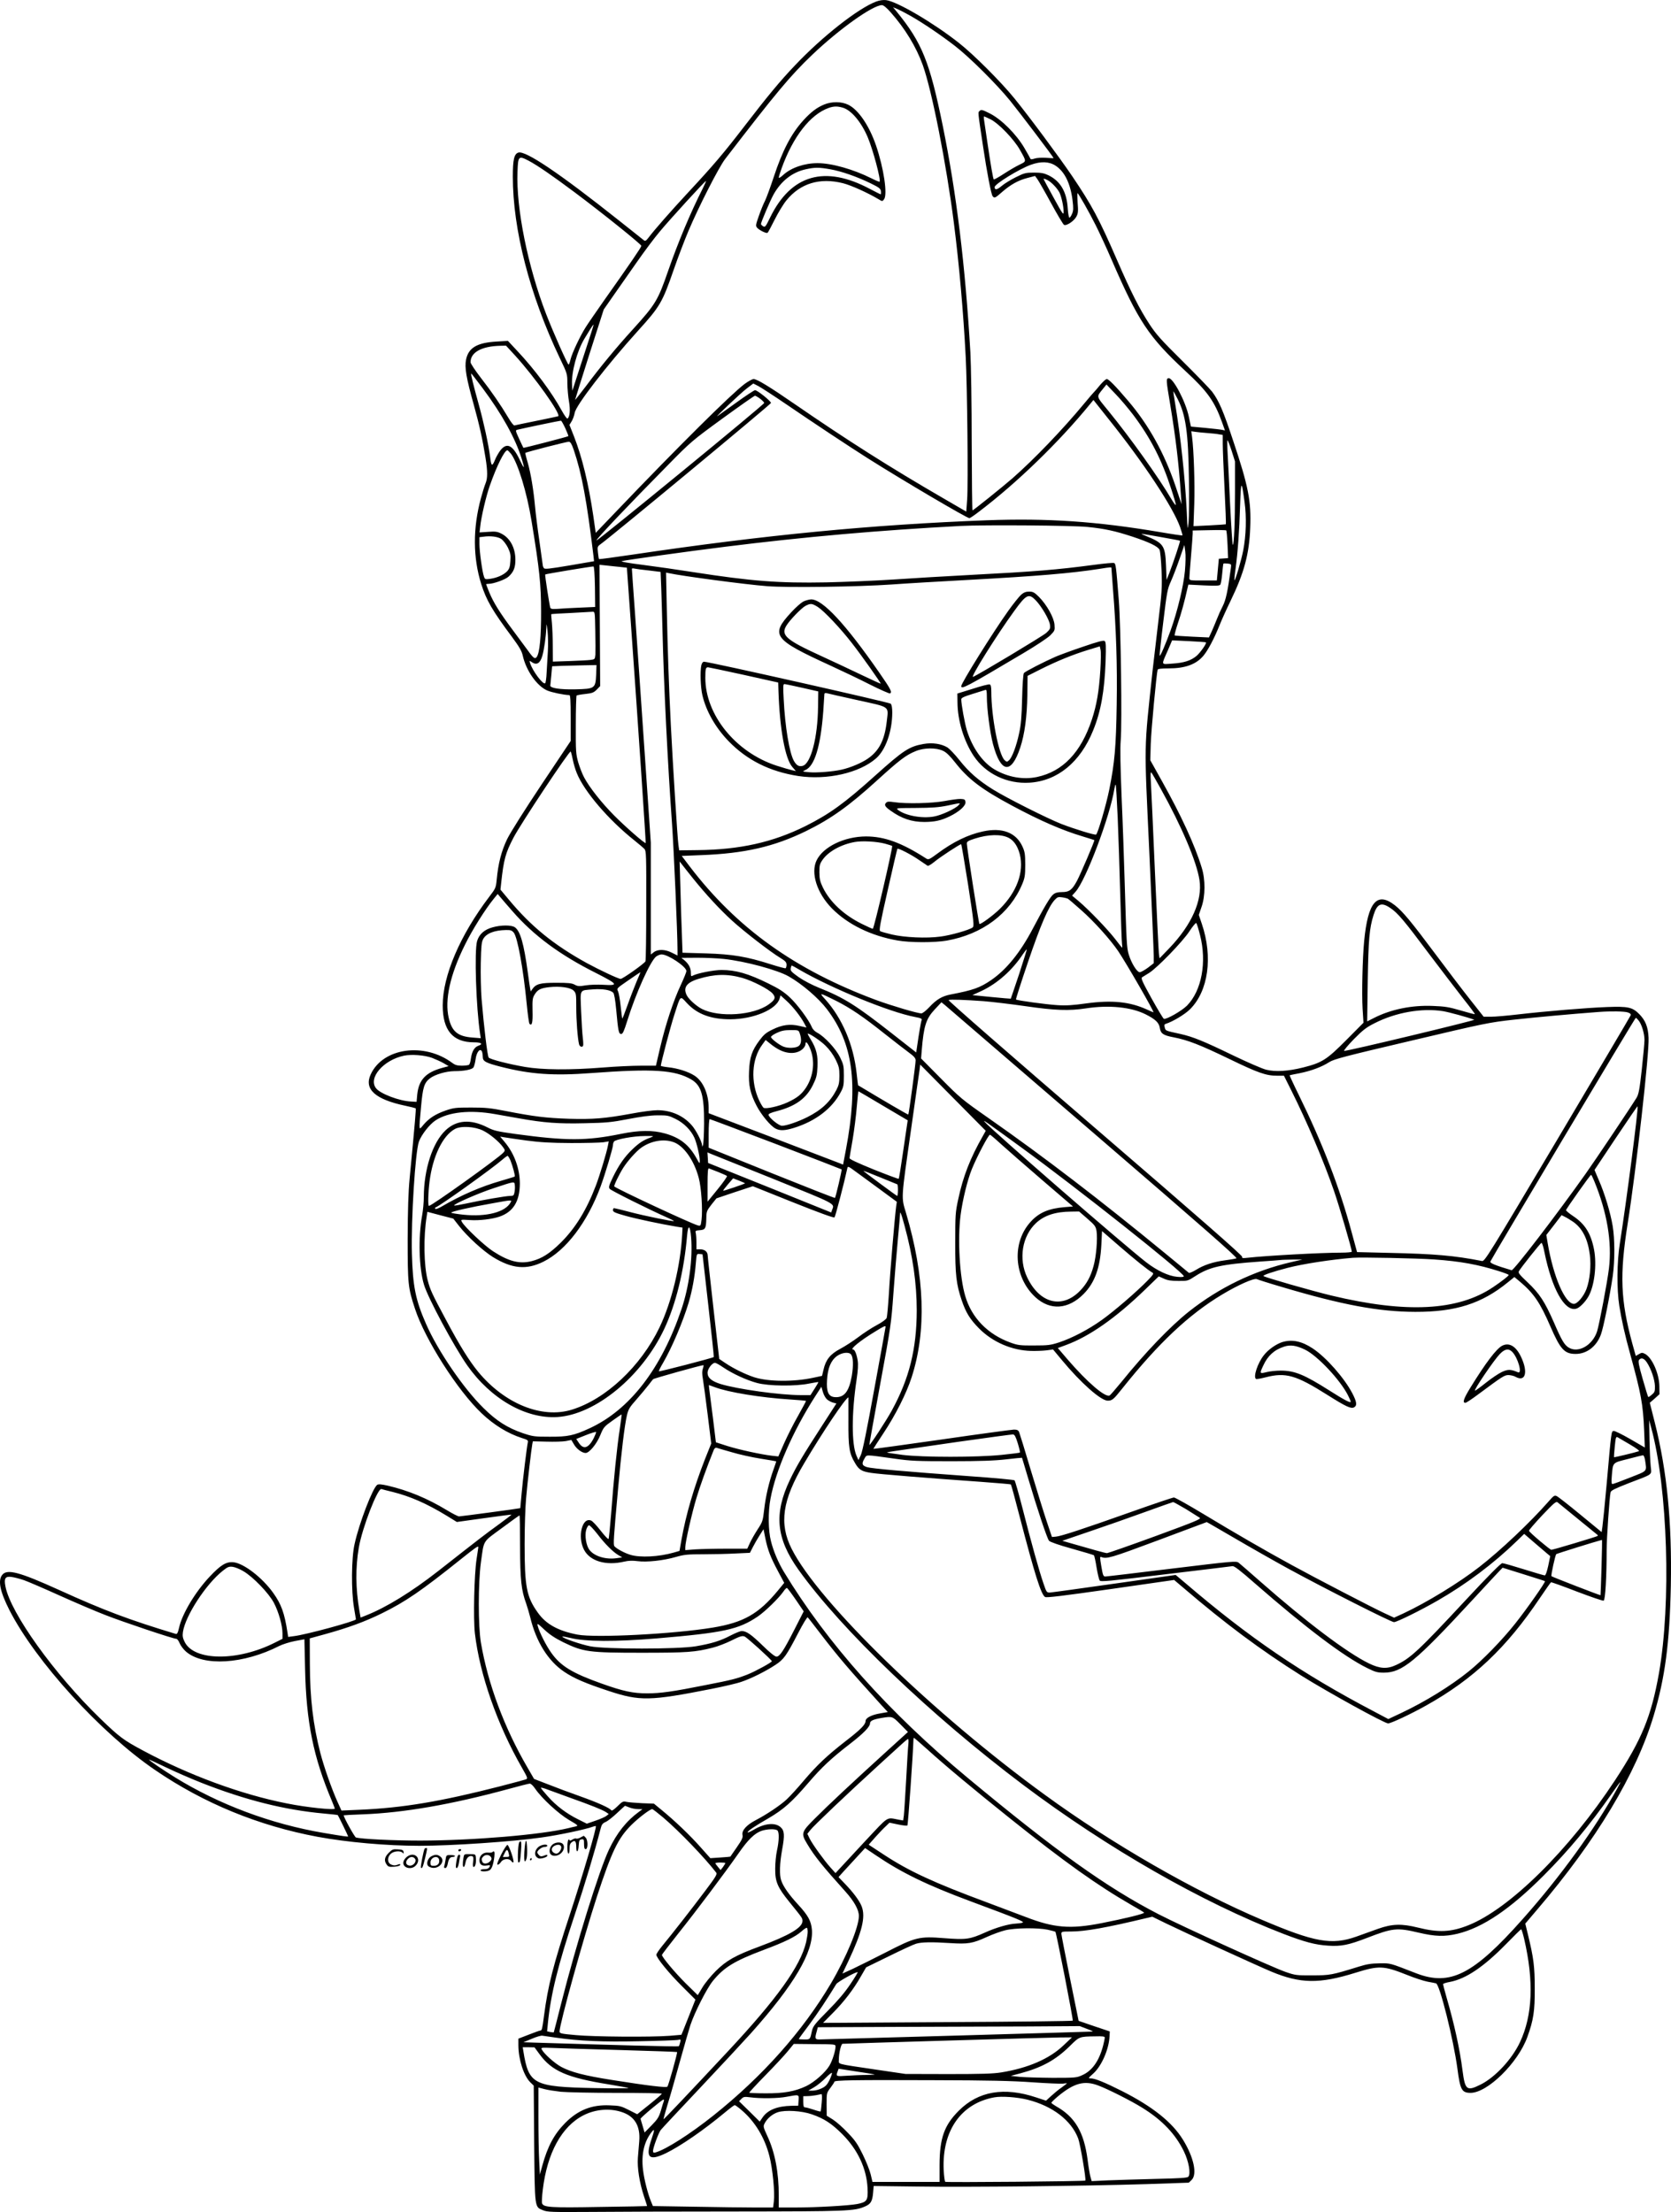 <?xml version="1.0" encoding="UTF-8"?>
<svg xmlns="http://www.w3.org/2000/svg" version="1.0" viewBox="0 0 1501.711 1987.678" preserveAspectRatio="xMidYMid meet">
  <g transform="translate(-3.131,1997.61) scale(0.1,-0.1)" fill="#000000" stroke="none">
    <path d="M7905 19962 c-161 -61 -481 -311 -729 -573 -131 -137 -247 -277 -453 -545 -190 -247 -280 -353 -508 -598 -152 -164 -302 -334 -356 -406 -21 -27 -29 -32 -40 -24 -8 6 -106 85 -219 174 -541 430 -846 635 -910 615 -38 -12 -50 -62 -50 -215 0 -477 152 -1065 421 -1629 69 -143 69 -145 69 -230 1 -47 7 -121 15 -164 13 -76 7 -138 -14 -152 -5 -3 -28 29 -51 71 -90 164 -242 369 -401 538 l-83 89 -101 -6 c-175 -10 -253 -55 -275 -161 -15 -71 2 -168 69 -407 50 -180 79 -309 106 -479 19 -120 19 -181 0 -227 -8 -19 -27 -79 -41 -131 -74 -271 -73 -535 2 -774 47 -147 100 -239 277 -476 65 -88 87 -126 96 -166 30 -136 128 -275 221 -315 40 -17 150 -40 198 -41 9 0 12 -48 12 -206 l0 -206 -260 -389 c-154 -231 -281 -432 -311 -493 -52 -109 -80 -216 -94 -366 -7 -71 -10 -78 -66 -151 -263 -346 -419 -710 -419 -978 0 -224 91 -331 281 -331 66 0 85 -15 39 -31 -36 -13 -58 -51 -67 -116 -3 -27 -11 -51 -17 -55 -6 -4 -35 -8 -64 -8 -41 0 -61 6 -85 24 -252 189 -624 137 -734 -102 -62 -133 40 -225 311 -282 48 -10 90 -21 93 -23 4 -5 -4 -104 -54 -627 -12 -125 -17 -280 -18 -545 0 -406 3 -440 66 -630 91 -277 383 -735 600 -940 111 -105 236 -181 361 -221 49 -15 57 -20 53 -38 -9 -40 -45 -333 -56 -461 -6 -71 -12 -131 -12 -131 -4 -3 -533 -74 -550 -74 -10 0 -59 25 -110 56 -175 106 -347 177 -530 220 -57 13 -83 15 -95 8 -40 -25 -163 -345 -204 -532 -29 -126 -31 -423 -5 -574 9 -54 17 -100 17 -103 0 -16 -452 -139 -557 -151 l-52 -7 -6 39 c-27 177 -56 255 -128 356 -98 138 -266 267 -358 276 -65 6 -114 -24 -213 -129 -130 -138 -249 -336 -276 -462 -10 -44 -17 -56 -29 -53 -417 126 -640 209 -1051 396 -358 162 -465 190 -509 134 -40 -51 -19 -150 65 -316 237 -463 823 -1106 1309 -1437 439 -300 930 -501 1460 -600 264 -49 621 -81 915 -81 290 0 838 37 1100 75 153 21 396 73 457 96 14 5 27 8 29 6 10 -9 -119 -446 -231 -787 -153 -465 -199 -645 -235 -920 -15 -116 -19 -130 -32 -130 -7 0 -54 -17 -105 -37 l-93 -36 0 -61 c1 -127 48 -272 107 -331 l31 -30 4 -520 c6 -588 3 -569 80 -600 39 -16 79 -17 403 -15 198 2 794 4 1325 4 1013 1 1070 3 1167 46 50 22 64 45 71 123 l5 60 401 -5 c463 -7 1498 5 2051 22 l380 13 25 24 c53 51 20 205 -78 363 -98 158 -273 297 -547 436 -157 79 -243 114 -281 114 -25 0 -23 3 23 44 75 68 141 219 146 337 l2 41 -140 47 -140 48 -77 379 c-42 208 -77 389 -78 402 0 21 3 22 88 22 125 0 316 34 678 121 l51 12 129 -63 c162 -79 818 -379 942 -431 260 -108 430 -111 754 -10 212 66 253 65 464 -19 66 -27 149 -54 185 -61 35 -6 69 -13 76 -15 33 -8 157 -505 192 -766 25 -191 39 -217 117 -218 152 -1 428 269 512 503 55 152 67 231 66 437 0 194 -10 273 -60 478 l-25 103 108 127 c530 620 889 1218 1046 1742 102 339 143 650 154 1165 11 571 -34 1032 -144 1468 l-45 178 44 38 43 39 -1 73 c-2 112 -65 255 -128 289 -25 13 -31 13 -56 -2 l-28 -16 -31 111 c-106 390 -115 617 -42 1077 77 486 195 1532 188 1670 -4 98 -28 157 -84 214 -62 62 -99 70 -291 63 -184 -7 -544 -37 -805 -67 -93 -11 -199 -20 -235 -20 l-67 0 -124 157 c-68 86 -208 270 -311 408 -212 284 -290 379 -361 435 -162 128 -244 33 -278 -320 -15 -158 -22 -469 -14 -610 l8 -124 -155 -156 c-176 -177 -217 -203 -387 -246 -135 -34 -250 -41 -333 -20 -36 9 -171 68 -300 130 -260 126 -358 166 -470 191 -137 30 -133 28 -141 58 -6 22 -4 29 9 33 64 20 173 86 218 131 165 164 207 470 106 768 l-27 80 24 70 c35 98 36 248 2 355 -63 206 -185 469 -356 775 l-106 190 4 145 c4 128 52 634 62 668 3 8 32 12 97 12 149 0 247 35 313 112 41 48 99 157 146 275 17 43 62 143 101 223 120 248 166 417 175 651 10 242 -16 376 -153 784 -90 272 -128 359 -189 441 -21 27 -140 150 -265 274 -195 193 -238 241 -299 334 -91 140 -164 284 -291 576 -163 374 -225 490 -404 755 -116 171 -383 531 -518 697 -120 148 -366 394 -497 497 -226 179 -557 374 -656 386 -26 3 -58 -1 -90 -13z m132 -98 c129 -146 228 -309 287 -472 83 -232 213 -893 280 -1422 47 -368 85 -798 106 -1200 14 -266 23 -1150 13 -1283 l-8 -108 -205 119 c-480 278 -869 525 -1335 846 -229 158 -341 226 -371 226 -12 0 -48 -20 -81 -44 -124 -94 -587 -553 -1158 -1150 l-180 -188 -22 154 c-43 291 -100 525 -173 712 l-41 104 20 33 c11 18 23 52 27 75 10 67 287 426 570 739 197 217 218 254 319 545 37 107 97 265 133 350 92 218 273 573 330 647 463 602 586 749 786 940 241 229 540 442 623 443 14 0 41 -22 80 -66z m178 -31 c114 -65 273 -173 395 -267 133 -102 378 -346 500 -496 82 -101 390 -507 390 -515 0 -1 -31 0 -69 3 -40 2 -83 0 -103 -7 -19 -7 -34 -8 -36 -2 -2 5 -26 49 -55 98 -73 124 -205 256 -309 309 -69 35 -79 37 -92 24 -17 -17 -19 8 30 -320 34 -229 73 -432 86 -447 16 -20 23 -17 84 37 77 67 146 106 229 127 l68 18 20 -27 c11 -15 67 -112 123 -215 56 -103 109 -192 117 -197 21 -13 92 34 113 76 14 26 16 49 10 120 -3 48 -4 88 -1 88 8 0 105 -171 164 -289 32 -64 96 -201 141 -306 242 -558 333 -695 667 -1005 196 -181 259 -270 327 -459 l26 -73 -22 5 c-13 3 -82 11 -154 18 l-130 12 -18 85 c-28 139 -144 358 -184 350 -22 -5 -21 -17 16 -238 48 -289 77 -526 96 -810 l6 -85 -55 165 c-100 295 -241 549 -426 765 -112 132 -174 195 -191 195 -9 0 -35 -24 -59 -52 -23 -29 -48 -57 -54 -63 -6 -5 -47 -53 -90 -105 -192 -232 -449 -500 -645 -672 -90 -78 -351 -288 -359 -288 -3 0 -6 273 -7 608 0 343 -6 696 -12 812 -46 783 -125 1429 -248 2035 -118 577 -186 746 -413 1025 l-34 41 39 -16 c21 -9 75 -37 119 -62z m718 -929 c74 -37 211 -180 264 -274 61 -109 61 -102 -4 -134 -32 -15 -96 -53 -142 -83 -46 -30 -86 -52 -89 -49 -6 7 -26 120 -57 331 -14 94 -27 185 -30 203 -3 17 -3 32 0 32 3 0 29 -12 58 -26z m-4151 -372 c79 -42 213 -134 415 -285 253 -189 598 -467 598 -480 0 -12 -96 -153 -336 -492 -69 -99 -144 -207 -164 -239 -50 -79 -121 -229 -136 -288 -6 -27 -14 -48 -18 -48 -9 0 -137 287 -202 455 -164 426 -270 949 -257 1276 5 144 9 148 100 101z m4736 -45 c81 -53 133 -159 152 -310 9 -71 8 -93 -4 -122 -8 -19 -19 -35 -24 -35 -5 0 -12 37 -15 83 -9 149 -65 245 -173 298 -40 19 -65 24 -130 24 -74 0 -87 -3 -165 -42 -46 -23 -103 -58 -126 -78 -41 -35 -63 -39 -63 -10 0 27 221 163 327 201 89 32 164 29 221 -9z m-70 -131 c34 -18 85 -72 105 -111 18 -38 37 -124 37 -173 0 -33 -9 -20 -90 128 -50 90 -90 166 -90 167 0 6 12 3 38 -11z m-3102 -75 c-110 -217 -221 -482 -311 -741 -91 -263 -112 -298 -315 -522 -148 -162 -295 -340 -423 -512 -54 -71 -97 -126 -97 -122 0 4 58 188 128 409 l129 402 94 135 c52 74 146 208 208 297 62 89 153 211 203 270 88 106 405 453 414 453 2 0 -11 -31 -30 -69z m-1001 -1293 c-13 -40 -57 -174 -97 -298 l-73 -225 -3 58 c-6 109 45 298 110 407 41 69 80 130 83 130 2 0 -7 -33 -20 -72z m-686 -205 c179 -196 415 -528 389 -547 -1 -1 -88 -20 -193 -41 -104 -21 -195 -40 -201 -42 -6 -2 -31 29 -54 69 -68 114 -149 233 -249 361 -50 65 -91 127 -91 138 0 89 99 144 267 148 l52 1 80 -87z m-289 -297 c173 -232 293 -449 349 -630 30 -97 26 -102 -15 -16 -63 135 -115 163 -173 93 -16 -20 -40 -61 -52 -91 -25 -61 -33 -56 -43 28 -14 111 -58 312 -101 467 -49 175 -75 283 -69 283 2 0 49 -60 104 -134z m2725 -141 c252 -172 560 -376 735 -487 318 -201 891 -538 913 -538 6 0 45 26 86 58 342 259 719 625 997 965 l32 39 134 -169 c321 -400 583 -798 645 -974 13 -39 23 -72 21 -74 -2 -2 -93 11 -203 30 -567 96 -1009 126 -1555 106 -1032 -39 -2004 -133 -3173 -307 -170 -25 -310 -44 -312 -42 -3 2 -7 29 -10 59 -6 51 -4 55 22 74 84 58 1533 1259 1533 1270 0 17 -123 115 -143 115 -8 0 -84 -50 -168 -111 -85 -61 -161 -116 -169 -121 -35 -24 210 208 263 248 l58 44 47 -24 c26 -14 137 -86 247 -161z m3122 -99 c156 -208 256 -403 342 -670 23 -70 41 -132 39 -137 -2 -5 -18 17 -37 48 -117 199 -369 552 -568 796 -115 141 -110 122 -48 201 l30 37 81 -85 c45 -46 117 -132 161 -190z m398 144 c73 -145 95 -299 101 -715 3 -170 1 -346 -3 -390 -9 -80 -9 -79 -16 85 -15 310 -56 690 -106 987 -10 57 -16 103 -15 103 2 0 20 -32 39 -70z m-3752 3 c20 -16 36 -32 36 -38 0 -15 -1504 -1246 -1507 -1235 -4 11 275 305 643 678 205 209 217 219 490 418 154 112 285 204 291 204 6 0 27 -12 47 -27z m-1751 -266 c17 -37 29 -69 27 -70 -7 -6 -401 -108 -404 -105 -1 2 -19 38 -38 80 -35 77 -35 78 -14 83 61 15 383 82 390 81 4 -1 22 -32 39 -69z m5768 -42 c41 -3 90 -8 108 -12 l32 -5 0 -80 c0 -45 7 -224 16 -400 9 -176 14 -321 12 -323 -1 -1 -68 -6 -147 -10 l-144 -7 7 198 c6 182 -4 485 -20 606 l-7 49 34 -5 c19 -3 68 -8 109 -11z m220 -160 l30 -95 0 -269 c0 -278 -8 -481 -20 -481 -3 0 -14 165 -24 368 -9 202 -20 413 -23 470 -3 56 -3 102 0 102 3 0 20 -43 37 -95z m-5913 10 c73 -214 118 -458 178 -956 l5 -46 -221 -38 c-184 -31 -223 -35 -230 -24 -5 8 -9 17 -9 20 0 4 -14 100 -30 215 -17 115 -35 258 -40 317 -14 152 -38 297 -66 396 -14 46 -23 85 -22 87 8 8 376 102 392 101 14 -2 25 -20 43 -72z m-563 -37 c62 -84 142 -343 185 -608 70 -425 85 -568 85 -805 1 -233 -13 -376 -39 -412 -16 -22 -30 -12 -82 61 -21 28 -81 110 -134 181 -117 157 -173 247 -211 339 -15 38 -28 70 -28 72 0 2 11 4 24 4 43 0 151 39 178 65 46 42 62 83 61 155 -1 104 -48 192 -126 231 -35 18 -53 21 -119 16 l-77 -5 6 51 c8 85 53 275 85 366 63 180 133 321 159 321 4 0 19 -15 33 -32z m6592 -433 c19 -137 14 -299 -12 -435 -16 -84 -72 -275 -79 -268 -2 2 2 48 10 103 20 147 34 333 41 570 8 228 13 232 40 30z m-1411 -224 c157 -16 247 -36 403 -87 151 -50 228 -87 244 -118 6 -12 14 -95 18 -186 6 -153 4 -189 -32 -485 -21 -176 -42 -360 -48 -410 -79 -738 -77 -621 -30 -1633 22 -480 40 -901 40 -937 l0 -64 -53 -41 c-30 -22 -63 -40 -73 -40 -25 0 -76 83 -99 160 -18 61 -20 105 -36 640 -6 206 -18 556 -28 777 -11 273 -14 435 -8 505 13 155 1 1029 -17 1258 -24 307 -27 331 -43 337 -8 3 -87 -4 -176 -16 -339 -45 -537 -61 -1112 -91 -214 -11 -525 -30 -690 -41 -165 -11 -437 -22 -605 -26 -432 -8 -670 10 -1205 93 -126 20 -327 49 -445 64 -130 16 -205 30 -190 34 47 11 574 85 936 130 705 88 1373 147 2109 186 214 11 1002 5 1140 -9z m1258 -158 l5 -122 -41 -3 -42 -3 -9 -97 -9 -98 -123 0 c-122 0 -124 0 -124 23 0 12 7 101 15 197 8 96 15 187 15 202 l0 27 148 3 c81 2 150 1 153 -2 4 -3 9 -60 12 -127z m-599 67 c93 -16 170 -31 172 -33 4 -4 -61 -200 -97 -292 l-24 -60 -5 130 c-7 180 -22 201 -185 267 -22 9 -38 16 -35 17 3 1 81 -12 174 -29z m-5926 -18 c17 -13 43 -47 58 -77 22 -47 26 -65 22 -120 -3 -51 -9 -70 -28 -91 -31 -33 -90 -60 -153 -69 -44 -6 -48 -5 -56 19 -15 38 -41 226 -41 294 l0 61 33 4 c67 10 133 1 165 -21z m6142 -287 c-13 -137 -67 -362 -128 -532 -45 -124 -93 -236 -99 -229 -2 2 12 137 32 299 33 275 38 301 69 369 18 40 53 130 77 200 l44 127 8 -57 c5 -34 3 -106 -3 -177z m413 26 c-29 -213 -45 -286 -73 -341 -17 -33 -40 -84 -51 -113 -11 -28 -32 -78 -46 -110 l-27 -59 -150 7 c-83 4 -154 9 -158 11 -3 2 9 50 28 107 30 87 61 199 88 321 l7 29 138 -7 c107 -5 140 -4 149 6 5 7 13 51 17 98 4 47 9 88 11 91 1 3 18 3 38 1 33 -4 34 -5 29 -41z m-5493 11 l65 -7 38 -530 c65 -911 134 -1940 131 -1944 -7 -8 -183 146 -284 248 -113 114 -221 251 -269 341 -17 31 -40 92 -53 135 -21 75 -23 97 -22 338 0 141 4 260 7 263 3 3 38 10 78 14 62 7 76 12 103 39 l31 32 -3 545 -3 545 58 -6 c32 -4 87 -9 123 -13z m-222 -179 l2 -181 -137 -6 c-76 -3 -166 -8 -200 -11 -52 -3 -63 -1 -67 13 -9 34 -49 292 -45 296 6 5 423 74 434 72 6 -2 11 -73 13 -183z m4642 164 c0 -7 7 -93 14 -192 28 -346 39 -674 33 -1029 -6 -382 -18 -522 -67 -766 -28 -139 -103 -394 -118 -403 -11 -7 -192 49 -312 95 -127 50 -491 233 -615 310 -130 81 -215 155 -300 262 -41 52 -90 103 -108 115 -56 34 -136 46 -216 32 -130 -23 -181 -57 -433 -283 -279 -251 -411 -346 -628 -455 -294 -146 -589 -212 -970 -216 l-165 -2 -7 50 c-8 52 -50 722 -68 1075 -18 359 -29 685 -36 1033 l-7 338 24 -5 c111 -25 687 -102 883 -117 190 -15 819 -6 1121 15 121 9 429 27 685 41 624 34 930 60 1180 99 114 18 110 18 110 3z m-4158 -17 l106 -13 6 -151 c3 -83 8 -252 11 -376 12 -500 47 -1198 86 -1740 16 -232 49 -975 49 -1133 l0 -47 -50 25 c-62 32 -127 33 -164 4 l-26 -20 0 503 0 503 -55 805 c-30 443 -69 995 -85 1227 -17 231 -30 424 -30 428 0 4 10 5 23 2 12 -3 70 -11 129 -17z m-481 -541 c2 -95 2 -191 1 -215 -4 -42 -5 -43 -45 -48 -23 -3 -108 -7 -189 -10 l-148 -5 -1 137 c0 75 -4 171 -8 212 -4 41 -7 76 -6 77 1 2 80 7 176 11 96 5 184 10 195 11 22 1 22 -2 25 -170z m-426 -184 c-3 -55 -8 -140 -11 -190 -2 -49 -8 -93 -13 -98 -18 -18 -114 110 -136 181 -7 23 -7 24 19 6 42 -27 72 -7 91 58 17 59 33 176 36 253 1 44 3 40 11 -30 5 -44 6 -125 3 -180z m5914 79 c9 -8 -52 -95 -86 -123 -51 -42 -112 -61 -217 -68 -104 -7 -100 -19 -39 120 l38 89 150 -7 c83 -4 152 -9 154 -11z m-5480 -289 c-6 -125 -11 -129 -187 -133 -138 -3 -230 11 -225 35 1 6 5 47 9 92 l7 80 91 4 c50 1 140 4 200 5 l108 2 -3 -85z m3118 -686 c30 -14 62 -46 107 -103 119 -152 239 -243 516 -391 254 -136 448 -220 632 -275 56 -17 103 -32 104 -33 5 -5 -122 -302 -156 -366 -44 -82 -69 -101 -135 -101 -38 0 -60 -6 -78 -21 -26 -19 -84 -118 -181 -302 -115 -220 -241 -375 -379 -469 -100 -68 -159 -89 -362 -128 -78 -15 -128 -45 -192 -114 -29 -31 -61 -56 -71 -56 -36 0 -268 69 -407 120 -729 271 -1252 646 -1675 1200 l-72 95 173 7 c393 15 655 75 946 217 222 109 386 226 638 456 200 182 258 226 344 261 76 32 186 33 248 3z m-3328 -79 c7 -36 23 -90 36 -121 66 -164 284 -419 518 -605 40 -32 80 -66 90 -77 16 -18 17 -56 16 -506 0 -267 -3 -494 -7 -503 -8 -19 -204 -158 -223 -158 -20 0 -190 80 -304 142 -299 165 -500 329 -700 569 l-76 91 6 57 c23 214 39 272 111 410 63 122 504 786 514 774 3 -4 12 -37 19 -73z m5283 -260 c190 -342 323 -655 349 -822 28 -181 -69 -401 -271 -612 l-88 -91 -6 45 c-3 25 -19 360 -36 745 -16 385 -33 743 -36 795 -4 62 -3 92 4 85 5 -5 43 -71 84 -145z m-386 -262 c7 -161 17 -475 23 -698 6 -223 13 -420 16 -437 2 -18 3 -33 1 -33 -2 0 -31 36 -65 81 -69 88 -231 257 -325 337 l-60 50 32 36 c94 107 310 680 348 924 4 23 9 40 12 37 3 -3 11 -137 18 -297z m-3816 -546 c118 -146 238 -276 352 -380 109 -99 343 -280 433 -334 44 -27 54 -38 55 -60 0 -15 -4 -29 -8 -32 -5 -3 -64 13 -133 35 -216 69 -345 91 -584 98 l-210 6 -6 175 c-4 96 -10 281 -13 410 l-7 235 22 -28 c11 -15 56 -71 99 -125z m-1624 -293 c191 -219 424 -392 751 -556 199 -101 208 -115 65 -106 -48 3 -118 1 -156 -5 -59 -10 -73 -9 -100 6 -25 14 -58 17 -166 17 -144 0 -181 -10 -214 -56 l-15 -22 -5 24 c-3 13 -12 78 -21 144 -36 264 -68 375 -117 409 -30 21 -125 21 -201 -1 -73 -20 -120 -62 -138 -123 -26 -87 -9 -601 27 -834 l6 -39 -76 6 c-130 10 -184 54 -212 176 -38 160 12 389 145 656 66 135 184 322 259 414 l36 44 24 -29 c13 -16 62 -72 108 -125z m4991 112 c7 -3 61 -50 121 -103 116 -102 261 -264 332 -368 70 -103 328 -550 317 -550 -3 0 -29 11 -59 25 -153 70 -314 86 -543 55 -121 -17 -184 -21 -260 -16 -100 6 -365 42 -373 51 -3 2 46 154 108 337 113 333 184 498 241 559 23 24 31 27 65 22 22 -3 44 -9 51 -12z m2896 -82 c69 -45 126 -113 351 -414 112 -148 251 -330 309 -404 59 -74 105 -136 103 -138 -2 -2 -59 13 -127 33 -105 31 -144 37 -251 41 -188 8 -376 -30 -529 -108 l-61 -31 5 364 c6 370 15 474 52 591 32 102 69 119 148 66z m-1707 -245 c62 -244 15 -499 -117 -634 -48 -48 -185 -126 -208 -119 -6 2 -56 85 -111 184 -85 154 -97 181 -84 190 9 6 37 23 63 39 75 48 301 281 361 373 30 46 58 79 62 75 5 -5 20 -53 34 -108z m-6167 21 c34 -45 85 -323 116 -641 9 -93 20 -173 25 -178 22 -22 30 10 27 117 -2 101 0 116 20 148 27 43 53 56 132 65 94 10 189 -3 217 -31 23 -23 24 -31 24 -152 0 -117 12 -274 25 -330 6 -24 31 -31 37 -12 2 6 1 37 -3 68 -4 31 -11 137 -15 237 -8 209 -19 189 108 200 86 6 155 -5 180 -30 9 -8 19 -66 27 -152 18 -198 23 -219 45 -219 14 0 25 24 55 120 76 245 206 534 259 576 14 10 35 19 49 19 58 0 223 -110 223 -150 0 -9 -23 -66 -51 -126 -65 -138 -136 -352 -185 -561 l-38 -163 -136 0 c-74 0 -225 -7 -335 -16 -299 -24 -550 -22 -706 5 -149 26 -309 67 -326 84 -11 12 -43 277 -64 529 -6 76 -9 220 -7 320 3 150 7 189 21 215 27 51 99 80 204 82 44 1 54 -3 72 -24z m4541 -372 c-40 -120 -74 -219 -75 -221 -1 -1 -79 6 -173 15 l-172 17 83 38 c142 67 276 186 371 330 17 25 33 45 35 43 1 -2 -30 -102 -69 -222z m-2652 136 c189 -20 482 -99 582 -157 120 -68 267 -195 342 -293 235 -308 284 -666 172 -1261 l-26 -137 -32 13 c-17 7 -289 111 -603 231 l-573 218 0 51 c-1 125 -51 238 -128 287 -58 37 -152 66 -237 75 -36 4 -65 10 -65 13 1 26 87 353 121 457 59 183 50 175 114 106 92 -99 215 -145 390 -145 209 1 417 89 443 188 l8 27 57 -52 c57 -52 129 -145 160 -206 l16 -31 -62 14 c-85 20 -156 11 -243 -32 -58 -28 -78 -45 -117 -97 -68 -91 -89 -152 -94 -278 -6 -126 10 -199 68 -311 43 -82 125 -181 170 -204 39 -21 85 -19 165 6 194 60 344 174 422 323 24 45 27 62 27 146 0 88 -3 101 -34 165 -37 76 -139 186 -203 220 -22 11 -43 32 -50 50 -27 65 -131 206 -199 269 -55 51 -99 79 -193 125 -181 89 -292 121 -421 121 -68 0 -216 -29 -256 -50 -17 -10 -19 -7 -19 27 0 41 -20 79 -60 112 l-25 20 143 1 c78 0 186 -5 240 -11z m680 -98 c288 -167 808 -380 1035 -423 54 -10 66 -16 61 -28 -6 -14 -24 -119 -41 -238 l-8 -53 -222 174 c-316 248 -427 318 -651 407 -60 24 -137 64 -182 95 -67 48 -77 58 -72 80 2 14 6 25 9 25 2 0 35 -17 71 -39z m-1465 -103 c-19 -46 -56 -140 -81 -211 -25 -70 -47 -126 -48 -124 -2 2 -9 53 -15 113 -6 60 -17 120 -24 134 -13 24 -10 26 93 97 58 40 107 73 108 73 2 0 -13 -37 -33 -82z m949 31 c92 -26 240 -102 273 -141 30 -36 23 -55 -35 -97 -137 -99 -445 -120 -601 -41 -50 26 -116 85 -135 121 -36 70 -4 116 104 149 145 44 257 47 394 9z m845 -207 c128 -65 241 -141 433 -294 86 -68 183 -143 217 -168 49 -36 62 -51 63 -72 0 -32 -60 -481 -66 -487 -3 -3 -240 136 -451 263 -1 1 -7 48 -13 105 -28 260 -130 498 -284 669 -56 61 -52 60 101 -16z m1323 -2 c74 -6 244 -26 376 -45 268 -39 393 -43 544 -20 208 32 407 12 538 -54 87 -44 118 -74 126 -119 8 -54 30 -69 125 -87 128 -25 236 -67 501 -195 258 -125 329 -150 429 -150 l61 0 65 -130 c144 -288 294 -641 385 -906 46 -132 160 -523 160 -545 0 -5 -44 -9 -97 -9 -177 0 -672 -27 -841 -46 -43 -5 -51 -4 -47 8 4 11 -395 360 -1323 1159 -770 663 -1324 1146 -1316 1149 17 7 148 2 314 -10z m988 -1184 c995 -856 1298 -1123 1285 -1127 -10 -4 -57 -12 -104 -18 -105 -14 -190 -42 -260 -86 -30 -18 -58 -30 -64 -26 -5 5 -100 82 -210 173 -588 483 -1086 865 -1591 1218 -239 167 -256 182 -427 355 l-178 180 6 75 c18 217 38 281 117 366 l60 64 32 -26 c17 -15 617 -531 1334 -1148z m3142 1094 c53 -9 219 -54 280 -77 16 -5 -1145 -284 -1169 -280 -7 1 31 47 85 103 83 84 113 108 189 146 190 97 424 138 615 108z m1659 -11 c24 -8 31 -16 26 -28 -3 -9 -300 -510 -658 -1114 -618 -1040 -653 -1097 -677 -1092 -250 49 -425 64 -834 73 l-289 7 -49 180 c-108 401 -259 793 -475 1233 -47 95 -83 174 -82 176 2 1 44 10 93 19 102 21 194 55 263 99 42 27 137 52 738 193 665 157 698 164 925 189 193 21 483 48 760 69 106 8 229 6 259 -4z m100 -75 c27 -35 51 -116 51 -173 0 -25 -11 -144 -24 -264 -20 -181 -28 -223 -47 -255 -46 -76 -365 -552 -457 -682 -259 -366 -648 -873 -666 -868 -148 44 -196 64 -191 78 12 30 1300 2190 1307 2190 4 0 16 -12 27 -26z m-7540 -115 c18 -52 14 -96 -11 -113 -26 -18 -94 -21 -135 -5 -39 15 -112 71 -113 87 0 7 24 24 53 37 40 19 69 25 124 25 71 0 71 0 82 -31z m231 -109 c36 -35 69 -81 91 -125 30 -61 34 -79 34 -145 0 -63 -5 -85 -27 -128 -56 -107 -135 -181 -263 -245 -82 -41 -187 -77 -226 -77 -28 0 -116 71 -121 98 -2 9 22 20 72 33 170 44 267 114 327 236 32 65 37 86 41 164 5 100 -10 162 -59 242 -16 26 -29 50 -29 53 0 15 112 -58 160 -106z m-415 -37 c80 -41 162 -38 212 9 12 12 23 30 23 40 0 33 17 19 40 -34 48 -111 34 -249 -35 -355 -41 -61 -79 -92 -165 -132 -77 -36 -199 -63 -217 -49 -7 6 -24 34 -38 63 -80 169 -69 374 26 503 l31 43 42 -34 c22 -19 59 -43 81 -54z m-2671 -19 c3 -9 6 -29 6 -45 0 -39 24 -53 160 -88 271 -69 473 -83 820 -57 552 41 747 28 894 -58 90 -53 116 -142 115 -396 -1 -91 -5 -176 -9 -190 -7 -21 -8 -22 -9 -5 -2 34 -57 141 -96 183 -76 85 -185 132 -306 132 -37 0 -140 -13 -229 -30 -244 -45 -351 -53 -565 -47 -207 7 -313 20 -565 69 -142 28 -186 32 -315 32 -137 0 -157 -2 -229 -27 -92 -32 -150 -70 -200 -129 -42 -51 -41 -61 -21 160 16 179 28 218 81 259 45 34 143 63 217 64 90 0 159 14 173 33 6 9 15 41 19 71 8 69 43 110 59 69z m-449 -54 c33 -13 80 -34 104 -48 l44 -26 -59 -16 c-147 -41 -209 -107 -223 -239 l-6 -66 -50 3 c-106 5 -276 70 -314 119 -73 92 65 254 251 293 67 14 186 5 253 -20z m4950 -700 c-115 -201 -179 -367 -222 -569 -26 -119 -27 -142 -27 -391 -1 -287 9 -374 58 -518 38 -112 75 -171 156 -253 122 -123 296 -198 468 -202 42 -1 104 1 137 5 l60 8 80 -96 c169 -204 350 -364 411 -364 40 0 52 10 130 108 327 410 600 667 899 846 143 86 288 150 312 138 10 -5 110 -37 223 -70 544 -162 873 -223 1200 -224 363 -1 598 74 833 266 l58 47 49 -41 c125 -105 182 -189 275 -404 89 -205 126 -246 226 -246 100 0 187 66 227 173 23 60 82 355 107 527 19 138 19 333 -1 451 -20 119 -72 292 -124 410 l-39 92 192 288 c106 158 193 286 195 284 10 -9 -100 -856 -159 -1230 -27 -166 -29 -414 -5 -564 19 -121 52 -269 96 -426 100 -364 117 -455 127 -693 l6 -153 -131 76 c-73 42 -140 75 -149 73 -21 -4 -20 7 -62 -468 -17 -190 -35 -367 -39 -393 l-7 -48 -190 156 c-104 86 -200 161 -213 167 -20 10 -27 6 -74 -48 -163 -186 -429 -438 -622 -588 -182 -142 -475 -321 -683 -418 l-83 -38 -82 38 c-109 50 -628 320 -838 435 -237 129 -518 292 -798 461 -133 80 -250 146 -261 146 -10 0 -182 -58 -382 -129 -440 -156 -635 -220 -680 -223 l-34 -3 -47 140 c-26 77 -90 284 -143 460 -52 176 -100 330 -105 343 -8 17 -18 22 -47 22 -21 -1 -314 -40 -650 -89 -337 -48 -613 -86 -613 -84 0 2 41 65 91 141 109 164 207 359 253 502 135 418 118 908 -50 1475 -44 148 -47 109 46 760 38 269 72 509 76 532 l5 43 295 -298 294 -297 -25 -45z m-896 269 l220 -130 -5 -32 c-3 -18 -20 -134 -38 -259 -18 -126 -35 -230 -38 -234 -3 -3 -104 35 -224 83 -150 61 -219 93 -218 103 1 8 13 84 28 167 14 84 31 216 37 293 7 77 13 140 15 140 2 0 102 -59 223 -131z m-3489 -74 c41 -7 138 -25 215 -38 224 -40 355 -50 593 -44 192 4 237 8 387 37 114 22 201 34 265 34 89 1 101 -2 162 -32 74 -36 139 -101 170 -170 21 -48 48 -161 48 -207 0 -28 -2 -27 -28 21 -68 123 -149 187 -284 225 -111 31 -231 30 -398 -4 -309 -63 -490 -63 -944 -1 -166 23 -197 30 -255 60 -150 76 -277 67 -376 -27 -116 -110 -194 -349 -195 -599 0 -47 -7 -121 -15 -165 -36 -199 -29 -475 17 -624 36 -120 269 -554 389 -725 212 -301 527 -481 810 -463 343 22 760 366 960 792 105 224 178 522 205 838 9 103 27 97 36 -14 16 -190 -18 -445 -86 -646 -181 -536 -466 -906 -828 -1072 -139 -64 -194 -76 -358 -75 -137 0 -150 2 -240 32 -139 48 -237 110 -355 227 -179 176 -410 514 -515 755 -95 216 -119 339 -127 630 -8 311 30 915 63 1008 23 62 94 154 150 191 115 75 309 96 534 56z m2525 -269 c322 -123 588 -226 590 -228 4 -4 -53 -249 -60 -256 -2 -3 -259 98 -570 223 l-565 228 0 128 c0 71 4 129 9 129 5 0 273 -101 596 -224z m2204 -30 c498 -362 1461 -1125 1461 -1158 0 -7 -21 -9 -61 -5 -76 7 -179 55 -276 130 -200 155 -1404 1201 -1453 1263 -17 21 -5 13 329 -230z m-4837 151 c60 -29 144 -99 179 -148 21 -29 21 -31 3 -51 -46 -50 -644 -478 -668 -478 -10 0 -7 119 5 215 28 228 118 416 228 476 55 30 177 23 253 -14z m4658 -124 c52 -47 218 -192 369 -322 l275 -236 -75 -6 c-142 -12 -228 -48 -302 -128 -175 -187 -156 -501 39 -681 133 -122 296 -111 434 29 101 103 148 235 159 440 l6 125 160 -139 c145 -125 252 -211 294 -235 13 -7 5 -20 -44 -70 -100 -103 -304 -278 -412 -355 -122 -87 -266 -162 -383 -201 -77 -25 -99 -28 -225 -28 -127 -1 -147 2 -213 26 -204 74 -349 223 -406 418 -51 170 -70 513 -42 727 18 138 62 317 101 413 48 118 150 310 163 310 4 0 50 -39 102 -87z m-3151 62 c-67 -24 -103 -48 -162 -104 -72 -68 -125 -144 -179 -256 -35 -74 -39 -87 -27 -102 12 -15 352 -185 517 -258 34 -15 61 -29 60 -31 -7 -6 -261 46 -391 80 -75 20 -142 36 -147 36 -6 0 -10 -8 -10 -19 0 -15 20 -24 113 -50 100 -28 322 -75 462 -98 l50 -8 -3 -60 c-15 -281 -95 -609 -203 -835 -168 -351 -483 -647 -789 -741 -269 -83 -604 53 -842 341 -80 98 -164 232 -288 465 -128 238 -143 272 -165 356 -35 132 -39 393 -9 576 l6 40 117 -31 116 -30 50 -64 c76 -97 216 -225 307 -282 171 -105 300 -117 453 -41 202 100 394 352 514 676 42 115 111 345 111 373 0 9 4 23 9 30 12 20 176 50 276 50 86 1 88 0 54 -13z m-1119 -27 c131 -17 215 -22 405 -23 132 0 262 3 289 7 l48 8 -7 -37 c-12 -64 -73 -266 -109 -361 -84 -220 -185 -383 -315 -512 -100 -98 -170 -143 -261 -166 -109 -28 -207 -3 -347 88 -75 48 -258 220 -281 265 -11 21 -11 21 71 16 86 -6 200 8 268 31 123 43 181 137 182 296 0 134 -49 270 -136 374 l-41 49 35 -6 c19 -4 108 -16 199 -29z m1322 -14 c93 -31 188 -165 229 -323 23 -85 36 -285 25 -375 -7 -56 -9 -58 -33 -51 -54 13 -729 328 -751 350 -6 6 42 107 82 170 41 63 115 146 160 178 86 61 199 82 288 51z m906 -334 c562 -227 544 -217 522 -274 l-9 -25 -553 223 -553 222 -3 48 -3 47 33 -14 c18 -7 273 -110 566 -227z m-2369 168 c19 -47 44 -138 38 -144 -1 -2 -57 -19 -122 -38 -182 -52 -362 -130 -537 -233 -26 -15 -50 -24 -55 -19 -4 5 -3 11 4 13 41 15 505 347 603 432 19 17 39 30 43 31 4 0 16 -19 26 -42z m3324 -262 l148 -109 -6 -41 c-12 -90 -55 -593 -65 -781 -7 -110 -16 -210 -20 -221 -5 -13 -42 -40 -89 -65 -44 -23 -119 -72 -166 -108 -48 -36 -122 -84 -164 -106 -89 -47 -129 -98 -149 -187 l-13 -55 -79 -17 c-176 -38 -402 -36 -529 4 -80 26 -187 78 -261 128 l-55 37 -52 455 c-28 250 -52 465 -52 477 -1 32 -28 53 -67 53 l-34 0 0 63 c0 34 -3 72 -6 84 -5 20 -2 22 37 25 50 4 56 15 58 113 1 55 5 64 46 117 l45 56 163 55 164 54 362 -145 c243 -97 366 -141 372 -135 8 8 88 315 115 441 4 21 8 20 77 -31 39 -29 139 -102 220 -161z m-1458 159 c39 -16 74 -31 79 -36 5 -4 -33 -58 -83 -119 l-91 -112 0 152 c0 118 3 151 13 147 6 -3 44 -17 82 -32z m1610 -111 c9 -4 8 -104 -1 -104 -5 0 -304 221 -304 225 0 2 66 -23 148 -57 81 -33 152 -62 157 -64z m6264 28 c115 -279 160 -547 132 -782 -15 -126 -87 -504 -107 -568 -40 -123 -167 -197 -253 -146 -40 23 -65 65 -134 225 -83 189 -130 261 -237 362 -75 71 -87 86 -78 101 18 32 192 251 202 254 6 1 18 -36 27 -84 67 -329 181 -534 284 -508 30 7 80 57 110 108 55 95 78 284 52 423 -28 145 -81 231 -190 303 -34 23 -62 46 -62 52 0 10 217 317 225 317 3 1 16 -25 29 -57z m-7632 -19 c-8 -7 -197 -71 -197 -66 0 3 20 30 45 59 l45 52 54 -21 c30 -12 54 -23 53 -24z m-2072 -80 c-5 -29 -10 -33 -38 -33 -37 0 -258 -38 -404 -70 -52 -11 -98 -19 -100 -16 -11 10 221 112 357 156 190 63 184 62 188 26 2 -16 1 -45 -3 -63z m-34 -90 c-47 -89 -217 -133 -425 -112 -56 6 -105 14 -109 18 -9 9 173 50 378 86 165 30 168 30 156 8z m5183 -148 c68 -59 75 -70 82 -112 10 -70 -3 -228 -27 -313 -26 -96 -62 -161 -121 -222 -161 -166 -363 -115 -475 119 -80 166 -46 372 79 489 74 69 174 102 315 103 l72 1 75 -65z m-1644 -61 c75 -275 110 -521 110 -764 -1 -346 -67 -612 -225 -900 -48 -88 -195 -313 -201 -308 -1 2 42 246 97 543 96 520 100 550 119 815 11 151 29 371 40 487 11 117 20 220 20 229 0 34 11 5 40 -102z m6008 34 c84 -58 133 -155 151 -297 13 -98 0 -227 -30 -307 -25 -67 -82 -134 -113 -134 -80 0 -186 247 -236 547 l-12 72 69 89 68 89 30 -15 c17 -8 49 -28 73 -44z m-7771 -752 c29 -253 51 -461 49 -464 -8 -8 -488 -133 -493 -128 -3 2 14 37 38 77 80 138 177 367 229 539 33 113 55 233 65 358 7 82 7 83 34 80 l26 -3 52 -459z m6523 413 c233 -16 398 -46 588 -107 45 -14 82 -29 82 -32 0 -9 -62 -57 -139 -109 -316 -214 -781 -238 -1456 -76 -174 42 -597 163 -609 175 -8 8 91 41 219 74 141 36 388 74 585 90 73 6 572 -4 730 -15z m-1285 -24 c-336 -78 -647 -229 -920 -445 -166 -132 -391 -366 -604 -630 -52 -63 -100 -119 -107 -123 -38 -22 -200 117 -377 322 l-89 104 73 27 c210 77 446 242 709 496 l125 121 45 -20 c34 -16 67 -21 130 -21 85 -1 87 0 153 43 127 82 231 106 582 131 88 6 171 12 185 14 14 2 63 3 110 4 l85 0 -100 -23z m-3645 -581 c0 -3 -45 -254 -101 -557 -67 -370 -107 -567 -122 -597 l-21 -44 -18 41 c-44 102 -44 380 1 680 13 87 16 137 10 175 -9 55 -26 98 -41 98 -34 0 65 81 203 164 72 45 89 52 89 40z m-311 -248 c21 -25 23 -100 7 -195 -25 -141 -69 -196 -154 -189 -56 5 -75 48 -68 155 6 106 35 175 89 214 44 32 106 39 126 15z m7153 -73 c38 -58 70 -152 72 -211 1 -48 -2 -57 -28 -78 -15 -14 -30 -23 -32 -21 -3 2 -25 75 -50 162 -35 122 -42 160 -33 171 20 24 45 16 71 -23z m-8301 -44 c84 -57 210 -115 304 -140 103 -28 346 -31 469 -5 44 8 81 15 82 13 1 -1 -14 -28 -34 -59 l-37 -58 -87 0 c-186 0 -568 53 -722 100 -81 26 -116 56 -116 101 0 35 41 89 67 89 8 0 41 -18 74 -41z m-183 -10 c-8 -23 -8 -49 0 -93 6 -34 25 -178 43 -321 l32 -260 -56 -140 c-99 -253 -171 -497 -212 -728 l-17 -97 -52 -15 c-133 -38 -301 -47 -390 -20 -53 16 -126 56 -143 77 -11 14 -8 66 33 518 29 326 58 565 79 657 13 56 24 74 88 146 39 45 87 102 106 127 19 25 38 49 42 53 5 7 424 124 451 126 4 1 2 -13 -4 -30z m108 -168 c116 -45 416 -94 672 -110 79 -5 145 -11 147 -13 1 -2 -31 -61 -71 -133 -41 -71 -97 -183 -126 -248 l-52 -118 -56 6 c-101 12 -294 54 -400 87 l-105 34 -26 214 c-15 118 -30 234 -33 258 -3 23 -5 42 -3 42 1 0 25 -9 53 -19z m1006 -108 c13 -12 37 -25 54 -30 l32 -8 -129 -200 c-172 -266 -230 -363 -289 -487 -145 -304 -124 -525 77 -807 385 -539 1188 -1308 2020 -1934 759 -570 1605 -1055 2338 -1338 190 -73 287 -99 402 -106 118 -8 184 6 348 69 233 90 270 94 465 48 149 -35 232 -38 350 -10 227 55 472 220 775 524 222 222 415 454 605 726 92 132 103 143 55 55 -195 -356 -509 -791 -851 -1175 -441 -497 -650 -603 -954 -486 -245 95 -229 91 -330 90 -75 -1 -114 -7 -185 -29 -245 -76 -261 -79 -420 -79 -143 -1 -154 1 -241 31 -121 42 -935 412 -1142 519 -467 241 -922 567 -1712 1223 -714 593 -1263 1209 -1654 1853 -49 81 -94 186 -116 275 -25 95 -27 266 -4 384 48 256 201 605 402 919 l55 85 13 -45 c7 -26 24 -56 36 -67z m194 -195 c-1 -238 7 -291 58 -376 36 -63 60 -78 147 -91 66 -11 515 -47 982 -80 148 -11 271 -21 273 -24 3 -2 39 -134 80 -293 133 -510 191 -696 227 -718 13 -8 154 9 589 71 l571 82 85 -72 c375 -321 692 -557 1057 -787 233 -146 748 -430 781 -430 26 0 205 84 344 162 422 236 720 518 1019 963 52 77 97 141 101 143 5 2 110 -36 234 -84 124 -47 231 -84 239 -81 15 5 27 215 27 456 0 105 25 466 35 517 4 17 37 33 167 84 222 85 202 69 194 151 -4 38 -9 146 -11 241 l-3 173 19 -70 c148 -545 180 -1574 69 -2205 -69 -387 -154 -594 -394 -960 -413 -628 -948 -1156 -1319 -1304 -156 -62 -267 -67 -452 -21 -148 37 -233 34 -360 -11 -55 -20 -143 -51 -195 -70 -221 -78 -374 -51 -850 152 -611 260 -1342 680 -1947 1121 -1002 728 -2036 1732 -2277 2211 -115 227 -84 439 112 769 166 281 371 586 398 593 0 0 0 -96 0 -212z m-2055 -74 c-25 -159 -55 -457 -77 -754 -10 -124 -20 -228 -24 -233 -3 -4 -35 29 -69 73 -35 45 -73 86 -86 92 -81 37 -126 -143 -66 -260 53 -104 197 -147 363 -108 40 9 74 10 120 4 80 -11 232 5 345 38 73 21 104 24 246 24 89 0 220 3 290 7 l128 6 26 51 c14 28 42 76 61 106 l35 55 17 -85 c22 -104 45 -165 115 -296 l54 -101 -54 -66 c-176 -214 -311 -290 -588 -336 -352 -58 -1055 -94 -1217 -63 -174 34 -282 94 -355 197 -102 142 -119 233 -119 615 0 151 6 336 13 410 12 143 48 448 56 490 l5 25 123 -3 c67 -2 145 0 173 5 l50 10 23 -39 c23 -41 73 -78 105 -78 33 0 100 81 132 160 29 71 34 77 110 131 43 31 80 56 82 55 1 -2 -7 -61 -17 -132z m-234 -81 c-48 -93 -94 -106 -137 -37 l-20 30 88 35 c48 19 88 31 90 27 2 -3 -8 -28 -21 -55z m3811 -46 c13 -43 22 -81 19 -83 -2 -3 -76 -12 -163 -21 -223 -23 -710 -23 -893 0 -74 10 -136 19 -138 21 -2 2 33 9 79 15 46 7 297 43 558 81 261 37 484 67 495 67 15 -2 24 -19 43 -80z m5502 -11 c57 -33 88 -57 80 -60 -30 -11 -222 -57 -224 -54 -1 2 2 45 7 95 8 82 11 92 26 84 9 -5 59 -34 111 -65z m-8073 -69 c66 -20 183 -46 260 -58 76 -12 139 -23 140 -24 1 0 -9 -32 -23 -70 -41 -112 -72 -246 -85 -362 -12 -103 -14 -111 -58 -178 -25 -39 -57 -94 -70 -123 l-24 -52 -187 0 c-103 0 -228 -3 -278 -6 l-92 -7 0 27 c0 45 59 305 100 441 32 107 93 276 154 428 7 18 16 26 26 24 8 -3 70 -21 137 -40z m1463 -58 c148 -21 202 -23 515 -23 254 0 388 5 490 17 77 9 140 15 141 14 1 -1 24 -81 53 -177 85 -287 173 -550 190 -569 10 -11 90 -39 206 -71 105 -29 193 -56 197 -59 4 -3 15 -52 24 -109 9 -56 22 -109 28 -118 10 -13 81 -6 591 56 319 38 590 71 602 73 16 3 68 -37 207 -159 449 -392 794 -653 1003 -756 74 -37 93 -42 151 -42 164 0 283 98 797 654 114 124 222 239 239 257 l31 32 189 -59 c103 -32 190 -60 192 -62 7 -7 -165 -252 -266 -379 -120 -152 -299 -335 -420 -432 -164 -132 -391 -272 -605 -373 l-117 -55 -136 72 c-645 339 -1114 659 -1687 1149 l-88 74 -549 -78 c-302 -43 -563 -79 -580 -80 -30 -1 -32 1 -60 84 -37 107 -109 364 -188 675 -34 132 -66 244 -71 249 -4 5 -185 22 -401 37 -580 42 -885 69 -926 82 -44 14 -49 31 -22 76 24 38 -6 38 270 0z m6745 -11 c16 -109 27 -95 -135 -159 -80 -32 -150 -58 -157 -58 -9 -1 -11 17 -7 67 11 131 3 122 145 158 68 18 129 33 136 33 6 1 14 -18 18 -41z m-11255 -288 c159 -40 305 -104 481 -211 l96 -59 244 34 c134 19 245 33 247 32 1 -2 -53 -43 -120 -92 -115 -83 -173 -128 -540 -416 -238 -186 -467 -327 -648 -398 l-48 -19 -11 62 c-34 201 -36 385 -5 567 30 176 169 536 203 526 9 -3 54 -15 101 -26z m10655 -245 c94 -76 172 -140 174 -142 2 -2 2 -6 -1 -9 -7 -6 -398 -124 -415 -124 -12 0 -196 155 -201 171 -2 5 52 67 119 139 107 112 125 128 139 116 8 -7 92 -75 185 -151z m-3526 91 c58 -36 114 -71 124 -78 15 -11 -35 -32 -400 -166 -230 -84 -425 -152 -433 -152 -14 0 -144 36 -333 91 l-69 20 249 85 c136 46 358 124 493 173 135 49 249 89 254 90 4 0 56 -28 115 -63z m-5984 -339 c1 -297 11 -390 55 -510 10 -29 26 -83 36 -122 53 -222 162 -395 307 -492 88 -59 191 -103 400 -172 279 -92 370 -90 922 19 111 22 232 50 270 64 87 29 219 95 305 152 76 50 98 81 206 289 42 81 80 143 84 138 5 -4 56 -70 115 -147 161 -210 255 -320 544 -638 l61 -66 -68 -12 c-79 -13 -132 -41 -132 -69 0 -31 -44 -76 -179 -180 -168 -131 -253 -211 -376 -355 -56 -67 -125 -142 -153 -168 -55 -52 -180 -136 -280 -188 -82 -43 -126 -92 -118 -132 5 -24 -4 -43 -51 -111 -31 -45 -57 -83 -58 -84 0 -1 -41 -5 -90 -8 l-90 -6 -90 101 c-93 105 -229 235 -349 333 l-68 56 -107 4 c-58 3 -121 8 -139 12 -31 7 -38 4 -82 -40 -30 -29 -50 -43 -55 -36 -12 20 -117 68 -280 126 -88 31 -217 79 -287 107 l-127 49 -59 102 c-210 360 -356 753 -419 1124 -25 150 -25 533 0 718 29 209 12 180 187 309 85 63 157 115 160 115 3 1 5 -126 5 -282z m6426 75 c140 -82 355 -204 479 -272 315 -172 923 -480 949 -480 25 0 240 106 391 193 258 148 505 334 712 535 l67 65 86 -74 c48 -41 100 -86 117 -100 l31 -26 -18 -87 c-12 -54 -23 -86 -31 -86 -7 0 -92 25 -188 55 -96 30 -183 55 -194 55 -12 0 -126 -114 -324 -327 -426 -458 -502 -529 -630 -588 -81 -38 -145 -34 -244 14 -197 96 -563 372 -980 739 -92 81 -177 155 -190 165 -23 18 -39 16 -602 -52 -318 -39 -587 -71 -598 -71 -17 0 -22 12 -35 90 -14 83 -14 90 0 85 48 -19 85 -8 506 149 242 90 440 164 441 165 1 1 115 -66 255 -147z m-5732 41 c67 -88 140 -162 190 -191 l34 -20 -48 -7 c-99 -15 -204 17 -247 75 -29 39 -43 127 -29 178 7 24 18 42 26 42 8 0 41 -35 74 -77z m9025 -300 c-4 -137 -8 -249 -9 -251 -3 -3 -434 164 -441 171 -6 6 34 189 43 198 6 5 338 109 411 128 2 1 0 -110 -4 -246z m-10094 180 c0 -5 -8 -53 -16 -108 -21 -138 -30 -532 -15 -665 43 -370 202 -824 424 -1210 51 -90 53 -95 34 -103 -11 -4 -115 -32 -231 -62 -539 -138 -874 -194 -1263 -211 l-163 -7 -35 77 c-52 115 -122 314 -155 441 -65 254 -93 488 -94 800 l-1 229 135 37 c210 58 363 114 515 189 208 102 354 202 700 479 144 115 165 130 165 114z m-2112 -215 c88 -51 230 -199 275 -285 43 -82 77 -204 77 -274 l0 -49 -70 -35 c-333 -168 -721 -165 -808 5 -18 36 -22 54 -17 90 21 146 207 432 359 552 44 35 55 39 89 35 21 -3 64 -20 95 -39z m-1971 -81 c37 -13 181 -75 318 -137 138 -62 322 -141 410 -175 160 -63 614 -215 641 -215 8 0 21 -18 30 -40 9 -22 35 -56 57 -75 157 -135 517 -113 840 52 29 14 91 34 138 43 l86 16 6 -265 c10 -478 75 -797 241 -1188 14 -34 26 -65 26 -68 0 -16 -254 10 -431 46 -411 81 -880 254 -1294 476 -175 94 -209 119 -382 286 -415 402 -808 950 -853 1189 -14 72 -1 92 55 84 24 -3 74 -16 112 -29z m6937 -177 l70 -103 -84 -165 c-98 -192 -132 -242 -161 -242 -13 0 -60 37 -123 99 -104 101 -147 131 -189 131 -13 0 -57 -18 -98 -39 -92 -49 -174 -74 -315 -98 -160 -27 -815 -27 -949 0 -87 18 -240 70 -250 86 -2 5 30 -1 73 -11 133 -34 405 -35 777 -4 602 51 734 80 907 197 67 46 188 164 229 223 13 20 28 35 33 33 5 -2 41 -50 80 -107z m-2090 -381 c180 -87 228 -94 701 -94 415 0 483 5 643 46 41 10 117 39 167 64 78 39 96 44 118 36 22 -9 235 -202 245 -222 4 -8 -153 -94 -218 -119 -94 -37 -138 -49 -375 -95 -295 -59 -407 -75 -528 -75 -126 0 -216 19 -406 87 -265 94 -371 158 -455 277 -47 65 -108 187 -122 241 -7 28 -3 26 60 -33 48 -45 96 -76 170 -113z m3029 -737 l68 -69 -208 -189 c-301 -274 -503 -463 -625 -585 -127 -126 -130 -137 -72 -233 65 -109 136 -197 343 -427 79 -88 121 -164 121 -219 0 -100 -112 -370 -251 -606 -251 -426 -614 -835 -1056 -1187 -211 -168 -426 -305 -520 -332 -18 -5 -23 -2 -23 14 0 27 49 161 69 187 9 12 169 183 355 380 187 198 391 418 455 489 390 436 564 733 549 930 -7 80 -34 129 -125 228 -81 88 -133 161 -151 216 -18 51 -14 153 9 281 23 125 20 167 -14 197 -49 45 -144 36 -241 -22 -31 -18 -56 -29 -56 -24 0 12 59 53 188 127 132 77 210 145 357 317 121 141 205 220 376 352 119 92 179 153 179 183 0 23 27 36 104 49 96 16 97 16 169 -57z m245 -228 c155 -141 418 -360 742 -619 492 -393 784 -601 1095 -780 55 -31 104 -60 108 -65 10 -9 -173 -54 -383 -95 -281 -55 -426 -43 -682 56 -73 28 -229 86 -345 130 -480 178 -702 281 -926 428 l-139 91 60 68 c33 37 75 81 94 98 l33 32 77 -16 c42 -9 80 -13 84 -9 6 6 52 663 54 765 0 12 2 22 5 22 3 0 58 -48 123 -106z m-173 54 c-3 -24 -12 -169 -20 -323 -9 -154 -18 -300 -21 -324 l-6 -43 -36 6 c-119 22 -86 42 -304 -190 -107 -115 -211 -227 -231 -249 l-37 -40 -45 50 c-59 66 -162 209 -188 261 l-20 42 27 34 c28 37 330 324 616 585 96 88 193 176 215 196 22 20 43 37 47 37 4 0 5 -19 3 -42z m-6355 -351 c396 -156 750 -245 1104 -277 66 -6 121 -12 123 -14 4 -4 93 -186 93 -191 0 -5 -42 1 -220 31 -472 80 -940 255 -1337 500 -105 65 -233 152 -233 159 0 2 69 -29 153 -70 83 -40 226 -102 317 -138z m3001 -54 c59 -86 208 -224 303 -280 84 -49 87 -52 60 -59 -16 -3 -45 -10 -64 -15 -248 -60 -858 -111 -1330 -112 -246 0 -531 14 -580 28 -12 4 -110 181 -110 199 0 1 78 6 173 9 368 14 793 88 1302 226 99 27 188 50 197 50 10 1 31 -19 49 -46z m319 -83 c177 -63 285 -106 317 -127 l25 -17 -21 -17 c-11 -9 -56 -29 -98 -43 l-78 -27 -80 40 c-103 51 -198 123 -271 206 -33 37 -61 71 -62 76 -2 5 27 -2 65 -17 37 -14 129 -47 203 -74z m527 -85 c19 -8 54 -15 77 -15 l41 -1 -30 -22 c-114 -83 -200 -191 -271 -341 -90 -191 -296 -855 -430 -1385 -35 -140 -65 -255 -66 -257 -2 -1 -16 0 -32 3 l-28 6 7 71 c25 258 91 525 239 969 95 286 179 565 236 785 8 33 18 45 43 56 18 7 64 43 102 79 39 36 71 66 73 67 1 0 19 -7 39 -15z m306 -92 c144 -123 373 -361 475 -494 10 -14 -5 -39 -100 -165 -117 -156 -294 -383 -385 -493 -29 -36 -53 -71 -53 -80 0 -27 113 -166 232 -284 l119 -119 -46 -116 c-26 -65 -54 -136 -63 -159 l-17 -41 -105 -9 c-169 -13 -679 -9 -842 6 -134 12 -148 15 -148 33 0 67 214 837 335 1209 134 409 190 526 309 645 65 65 169 144 189 144 5 0 50 -35 100 -77z m1025 -115 c17 -17 15 -93 -4 -180 -9 -40 -16 -113 -16 -163 -1 -117 20 -167 127 -299 119 -147 118 -145 118 -172 0 -59 -117 -128 -385 -228 -219 -81 -298 -126 -394 -221 -44 -44 -99 -111 -121 -149 l-41 -68 -110 108 c-96 96 -212 234 -212 254 0 4 66 90 146 191 167 209 422 549 540 718 87 126 145 182 207 205 52 18 129 20 145 4z m883 -222 c233 -158 461 -269 854 -415 436 -162 491 -185 464 -192 -13 -4 -40 -7 -60 -8 -59 -2 -179 -36 -275 -80 -136 -61 -170 -66 -364 -51 -229 18 -259 11 -529 -128 -113 -58 -247 -124 -297 -148 l-92 -42 53 111 c124 264 157 398 120 493 -19 50 -77 128 -158 211 l-50 52 44 49 c64 70 194 211 195 212 1 0 44 -29 95 -64z m-1351 -71 c0 -3 -10 -19 -21 -35 l-22 -28 -23 28 c-13 15 -24 31 -24 34 0 3 20 6 45 6 25 0 45 -2 45 -5z m740 -618 c0 -18 -7 -59 -14 -92 -51 -216 -262 -510 -707 -986 -342 -366 -572 -609 -575 -606 -1 1 15 60 36 130 22 69 71 243 110 384 39 142 83 292 96 333 39 116 147 328 201 395 100 123 193 180 458 280 188 70 283 117 338 165 23 21 45 36 50 33 4 -2 7 -19 7 -36z m2158 19 c35 -8 65 -16 68 -18 9 -10 162 -793 156 -799 -4 -4 -510 -10 -1125 -13 l-1119 -7 86 87 c100 100 188 214 254 331 l47 81 205 100 c113 56 222 106 243 112 48 15 139 17 307 6 161 -10 201 -4 332 56 51 23 125 50 163 59 87 22 293 24 383 5z m4281 -83 c88 -379 76 -686 -38 -928 -72 -153 -222 -314 -353 -380 -125 -62 -140 -51 -163 125 -25 197 -74 418 -146 666 -16 56 -29 106 -29 111 0 5 27 14 61 20 144 27 304 135 504 339 72 74 133 134 137 134 3 0 16 -39 27 -87z m-6055 -405 c-47 -71 -109 -145 -201 -238 -117 -118 -135 -141 -144 -180 -18 -82 -16 -80 -70 -80 -27 0 -49 2 -49 4 0 3 42 60 93 128 76 102 160 228 244 366 12 20 183 115 192 106 2 -2 -27 -50 -65 -106z m2126 -403 c36 -13 58 -24 50 -24 -90 -4 -2433 -71 -2457 -71 -37 0 -40 10 -22 72 l10 38 712 3 c392 1 921 3 1177 4 l465 3 65 -25z m-4770 -79 c208 -30 416 -39 745 -32 176 3 333 9 348 12 27 6 28 5 21 -22 -4 -16 -9 -32 -13 -35 -5 -5 -571 10 -1306 33 l-90 3 75 31 c41 18 84 30 95 28 11 -2 67 -10 125 -18z m4930 1 c0 -7 -7 -40 -15 -72 -36 -138 -98 -226 -188 -266 -50 -23 -62 -24 -267 -24 -118 1 -251 5 -295 9 l-80 9 88 23 c192 52 315 119 442 244 88 87 85 86 233 88 61 2 82 -1 82 -11z m-372 -71 c-126 -120 -317 -203 -558 -242 -75 -12 -177 -15 -478 -15 l-383 1 -272 40 c-362 54 -327 44 -327 90 0 57 20 140 33 141 55 3 1868 57 1952 57 l110 1 -77 -73z m-2048 -10 c0 -38 -28 -126 -54 -170 -36 -62 -136 -150 -209 -185 -101 -48 -202 -66 -364 -65 -79 0 -145 3 -148 5 -2 3 62 73 143 155 81 83 172 180 202 217 l55 67 188 -2 c184 -1 187 -1 187 -22z m-2661 -67 c111 -153 248 -213 631 -274 91 -15 167 -29 170 -32 3 -3 -134 -3 -305 0 -550 11 -592 33 -640 330 l-6 37 53 0 53 -1 44 -60z m725 36 c280 -8 510 -16 512 -18 6 -5 -77 -301 -87 -311 -10 -11 -171 8 -498 60 -248 39 -366 70 -455 117 -58 31 -154 116 -175 156 -10 18 -7 19 92 15 56 -3 331 -11 611 -19z m2286 -219 c8 -2 -24 -4 -71 -5 -47 0 -127 -4 -177 -7 -97 -7 -100 -6 -83 39 l9 24 154 -24 c84 -12 160 -25 168 -27z m-404 -51 c-21 -42 -36 -58 -70 -74 -23 -12 -60 -21 -82 -21 l-39 0 52 30 c29 17 76 55 105 85 29 30 55 50 56 44 2 -5 -8 -34 -22 -64z m1824 -20 c129 -9 252 -14 273 -12 20 3 37 4 37 3 0 -2 -21 -18 -47 -37 -27 -18 -69 -53 -94 -76 l-47 -43 -88 29 c-288 96 -520 57 -696 -119 -131 -131 -172 -246 -173 -487 l0 -153 -301 0 -302 0 -16 68 c-9 37 -41 117 -71 178 -45 92 -68 127 -134 195 -43 46 -104 100 -134 119 l-56 35 -1 102 c0 102 0 103 35 149 19 25 35 50 35 54 0 14 179 17 890 14 492 -1 713 -6 890 -19z m592 -29 c86 -32 294 -137 392 -198 182 -112 301 -238 377 -394 44 -91 63 -200 40 -227 -8 -11 -74 -15 -293 -20 -156 -4 -349 -10 -430 -13 l-146 -7 -11 39 c-6 21 -18 92 -26 157 -33 246 -113 382 -285 478 -22 13 -40 26 -40 30 0 5 26 30 58 57 146 121 238 146 364 98z m-4831 -56 c52 -5 277 -10 502 -10 224 0 407 -3 406 -7 0 -5 -50 -48 -110 -96 l-111 -89 -75 38 c-69 35 -83 39 -173 42 -161 7 -284 -42 -400 -159 -99 -101 -157 -209 -205 -383 l-22 -80 -6 124 c-4 68 -7 244 -7 391 l0 267 54 -14 c29 -8 95 -18 147 -24z m2345 -97 c-3 -42 -8 -78 -10 -80 -2 -2 -31 5 -65 17 -33 11 -67 20 -76 20 -11 0 -15 12 -15 50 l0 50 38 1 c20 0 55 4 77 8 22 5 44 9 49 10 5 1 6 -32 2 -76z m-208 20 l-3 -48 -62 -1 c-126 -3 -212 -37 -258 -104 l-26 -38 -93 92 -93 91 21 21 c19 19 27 21 81 14 89 -12 251 -10 325 5 114 21 112 22 108 -32z m2057 6 c226 -57 394 -186 456 -349 18 -47 73 -369 64 -378 -7 -7 -1251 -18 -1259 -11 -5 5 -11 52 -14 106 -16 352 156 599 456 653 66 12 203 2 297 -21z m-3268 -13 c-3 -7 -15 -45 -26 -84 -18 -60 -30 -79 -84 -134 l-63 -64 -17 58 c-10 32 -18 61 -19 65 -2 9 192 172 206 173 4 0 6 -6 3 -14z m699 -81 c121 -103 208 -248 250 -413 29 -114 50 -326 40 -406 l-7 -56 -163 0 c-90 0 -332 3 -540 7 l-377 6 -15 36 c-30 70 -64 204 -74 290 -17 139 10 254 79 341 27 33 26 18 -4 -70 -55 -163 -21 -195 131 -122 135 66 340 208 529 365 44 37 84 67 89 67 5 0 33 -20 62 -45z m-1084 -15 c122 -37 176 -126 164 -266 -3 -41 -9 -107 -12 -146 -7 -89 14 -225 55 -348 16 -47 28 -86 27 -87 0 -1 -192 -5 -426 -8 -441 -8 -503 -4 -517 32 -4 9 -1 63 6 120 39 333 171 574 369 673 103 52 228 63 334 30z m1716 -23 c110 -38 178 -83 272 -177 140 -140 219 -309 228 -486 5 -111 -4 -125 -94 -143 -76 -14 -364 -31 -556 -31 l-148 0 0 108 c0 207 -34 387 -102 533 -38 82 -39 88 -25 115 23 45 70 84 118 100 68 22 217 13 307 -19z M7438 19037 c-67 -28 -118 -67 -186 -141 -110 -121 -189 -273 -267 -510 -30 -91 -65 -186 -78 -213 -14 -26 -39 -88 -56 -137 -29 -82 -30 -90 -15 -107 20 -22 81 -52 93 -45 5 3 33 56 64 118 31 62 78 140 106 174 125 153 300 206 507 154 73 -18 225 -87 317 -142 38 -23 38 -23 53 -3 33 42 -2 279 -72 484 -62 180 -159 322 -250 366 -61 30 -148 30 -216 2z m166 -28 c76 -21 166 -127 225 -265 47 -110 121 -387 107 -401 -2 -2 -35 11 -72 30 -164 82 -358 137 -485 137 -118 0 -236 -40 -308 -105 -22 -21 -41 -32 -41 -25 0 7 11 44 25 82 103 286 258 485 423 544 46 16 76 17 126 3z m-111 -554 c101 -18 236 -65 362 -126 78 -38 90 -48 93 -71 2 -16 1 -28 -2 -28 -3 0 -47 22 -98 49 -404 215 -707 128 -895 -256 -41 -85 -46 -91 -64 -80 -10 6 -19 16 -19 20 0 16 84 213 113 265 68 122 169 201 290 227 82 18 118 18 220 0z M9207 14631 c-18 -17 -71 -82 -116 -146 -136 -190 -421 -647 -421 -674 0 -32 43 -10 555 294 112 66 219 137 244 161 42 43 43 45 39 97 -5 64 -69 178 -140 250 -41 40 -53 47 -87 47 -30 0 -49 -7 -74 -29z m134 -51 c52 -55 120 -171 126 -217 5 -35 1 -42 -33 -74 -34 -30 -612 -377 -658 -395 -29 -11 215 379 371 593 108 149 130 160 194 93z M7249 14570 c-20 -11 -69 -54 -108 -97 -189 -205 -161 -242 354 -478 105 -48 266 -125 358 -172 92 -46 172 -81 177 -78 20 12 8 36 -96 186 -304 438 -510 660 -613 659 -20 -1 -52 -10 -72 -20z m132 -48 c57 -37 202 -190 305 -323 88 -112 264 -362 260 -366 -2 -2 -83 36 -182 83 -98 47 -258 122 -354 166 -315 144 -365 187 -311 273 31 51 138 161 173 178 45 23 57 21 109 -11z M9765 14165 c-99 -33 -209 -74 -245 -89 -105 -46 -275 -133 -287 -148 -6 -8 -13 -97 -16 -228 -4 -165 -10 -238 -27 -313 -24 -114 -63 -218 -91 -243 -18 -16 -20 -16 -39 1 -54 49 -120 389 -120 618 0 40 -4 59 -14 63 -8 3 -76 -14 -152 -39 l-139 -43 1 -80 c1 -162 58 -349 146 -481 108 -161 301 -253 502 -240 251 16 455 183 571 469 70 171 102 353 112 618 5 144 3 177 -8 186 -10 8 -60 -5 -194 -51z m155 -210 c-12 -191 -33 -313 -76 -444 -98 -297 -262 -468 -494 -517 -125 -26 -261 -2 -381 68 -107 63 -200 195 -249 353 -19 63 -50 233 -50 277 0 13 24 25 103 49 56 18 108 34 115 36 9 4 12 -13 12 -63 0 -107 28 -319 55 -423 70 -263 164 -276 245 -33 40 121 61 278 64 476 l2 169 119 60 c148 74 288 131 425 173 l105 32 7 -32 c4 -17 3 -98 -2 -181z M6334 13998 c-12 -56 -7 -200 10 -271 34 -143 118 -290 235 -411 166 -171 370 -273 626 -313 258 -39 550 27 700 159 85 75 144 240 145 410 0 44 -5 71 -14 81 -13 12 -1637 378 -1678 377 -10 0 -19 -12 -24 -32z m381 -86 l310 -69 2 -69 c11 -348 60 -616 125 -690 l32 -37 -34 8 c-19 4 -84 23 -143 42 -365 120 -637 456 -637 788 0 81 4 95 24 95 6 0 151 -31 321 -68z m525 -116 l145 -33 -2 -139 c-3 -276 -65 -512 -139 -530 -33 -8 -53 3 -77 43 -41 71 -81 308 -93 561 -6 110 -5 132 7 131 8 0 79 -15 159 -33z m497 -111 c303 -67 279 -50 263 -196 -19 -163 -68 -260 -170 -330 -56 -39 -158 -82 -236 -99 -79 -18 -224 -29 -291 -23 -63 6 -64 6 -35 19 84 35 138 212 162 529 5 77 10 146 10 154 0 8 7 11 18 9 9 -3 135 -31 279 -63z M8520 12778 c-114 -21 -345 -26 -453 -10 -46 7 -62 6 -72 -5 -20 -19 -10 -36 38 -70 101 -73 192 -103 307 -103 92 1 146 12 225 50 87 42 147 96 143 129 -3 23 -8 26 -43 28 -22 1 -87 -8 -145 -19z m125 -38 c-29 -32 -153 -89 -220 -101 -107 -20 -257 8 -323 59 -21 17 -16 17 160 18 143 1 205 5 283 21 127 27 121 26 100 3z M8865 12505 c-135 -29 -268 -94 -408 -198 -73 -54 -82 -58 -101 -46 -222 143 -376 199 -543 199 -194 -1 -384 -93 -443 -215 -55 -113 3 -294 137 -431 143 -145 351 -247 591 -289 112 -20 332 -20 442 -1 320 57 567 242 678 508 23 55 27 77 27 173 0 94 -4 118 -24 162 -57 128 -183 176 -356 138z m232 -58 c47 -25 80 -75 99 -147 40 -158 -26 -339 -179 -491 -60 -59 -176 -144 -184 -135 -6 5 -113 692 -113 722 0 18 12 25 70 44 124 40 240 42 307 7z m-1112 -52 c32 -9 61 -18 64 -20 8 -9 -163 -745 -174 -745 -5 0 -50 20 -100 45 -161 80 -284 195 -348 325 -26 54 -31 77 -32 137 0 63 3 76 30 115 52 73 165 136 288 158 67 12 196 5 272 -15z m747 -372 c52 -338 55 -369 40 -381 -29 -22 -194 -70 -290 -82 -124 -17 -321 -8 -437 19 -49 12 -96 25 -104 30 -11 7 1 73 69 372 45 200 84 366 86 368 8 8 127 -53 195 -101 37 -25 72 -49 77 -52 6 -3 34 14 63 38 51 42 225 156 238 156 3 0 31 -165 63 -367z M11554 7916 c-55 -18 -125 -67 -164 -117 -57 -71 -98 -197 -71 -214 6 -3 45 4 87 15 179 46 272 20 552 -157 168 -106 214 -128 242 -113 29 16 25 49 -16 127 -71 136 -234 322 -355 402 -99 66 -187 84 -275 57z m206 -68 c111 -54 315 -271 385 -409 14 -27 25 -53 25 -59 0 -14 -59 17 -188 99 -230 146 -316 181 -441 181 -42 0 -100 -6 -129 -14 -61 -15 -62 -13 -28 59 41 90 99 142 189 171 56 18 109 10 187 -28z M13532 7884 c-52 -26 -149 -154 -287 -378 -62 -101 -73 -137 -43 -135 7 0 58 34 113 75 221 164 236 174 274 174 20 -1 47 -7 61 -15 91 -52 117 42 49 182 -45 93 -105 128 -167 97z m89 -55 c52 -52 94 -202 52 -184 -66 28 -89 28 -144 3 -30 -14 -94 -57 -144 -97 -49 -39 -93 -71 -98 -71 -16 0 169 273 223 329 45 47 79 52 111 20z M5247 3464 c-15 -8 -32 -12 -38 -9 -5 4 -21 -1 -34 -9 -15 -10 -25 -12 -25 -6 0 6 -4 8 -10 5 -5 -3 -10 -33 -10 -66 0 -33 4 -59 10 -59 6 0 10 20 10 44 0 35 5 48 22 60 27 20 38 7 38 -46 0 -58 19 -45 22 15 3 45 6 52 26 55 20 3 22 -1 22 -42 0 -34 4 -46 15 -46 21 0 21 83 -1 104 -8 9 -16 16 -17 16 -1 -1 -14 -8 -30 -16z M4758 3435 c-13 -20 -22 -185 -10 -185 6 0 14 15 17 33 8 41 2 165 -7 152z M4696 3418 c-11 -33 -15 -178 -5 -178 14 0 16 13 23 108 4 55 3 82 -4 82 -6 0 -12 -6 -14 -12z M4992 3397 c-24 -26 -29 -66 -10 -85 20 -20 67 -14 93 13 27 26 32 64 13 83 -20 20 -72 14 -96 -11z m82 -13 c8 -22 -20 -64 -42 -64 -21 0 -42 18 -42 36 0 37 72 60 84 28z M4535 3311 c-31 -63 -41 -91 -31 -91 7 0 21 11 30 25 20 30 72 35 92 8 7 -10 15 -15 19 -11 10 9 -38 151 -53 156 -6 2 -32 -37 -57 -87z m69 7 c6 -26 4 -28 -24 -28 l-30 0 17 35 c18 38 27 36 37 -7z M4865 3375 c-36 -35 -32 -83 7 -98 20 -7 78 11 78 24 0 11 -3 11 -34 -1 -19 -7 -29 -6 -41 6 -8 9 -15 20 -15 25 0 18 41 49 65 49 14 0 25 5 25 10 0 20 -61 10 -85 -15z M3847 3363 c-10 -18 -38 -165 -33 -170 11 -11 18 6 37 84 22 92 22 93 10 93 -6 0 -12 -3 -14 -7z M3525 3327 c-38 -38 -44 -70 -19 -105 13 -20 23 -23 67 -20 29 2 52 8 55 16 3 9 -3 10 -24 2 -20 -8 -36 -8 -56 1 -37 15 -39 65 -5 97 26 25 85 30 106 10 10 -11 12 -9 9 7 -2 16 -12 21 -51 23 -43 3 -51 0 -82 -31z M4150 3350 c0 -5 4 -10 9 -10 6 0 13 5 16 10 3 6 -1 10 -9 10 -9 0 -16 -4 -16 -10z M4456 3333 c-4 -4 -22 -6 -41 -4 -42 3 -75 -27 -75 -68 0 -39 22 -55 65 -48 32 5 34 4 25 -14 -8 -13 -21 -19 -45 -19 -19 0 -35 -4 -35 -10 0 -13 56 -13 80 0 21 11 35 52 44 123 5 44 -1 57 -18 40z m-12 -45 c8 -13 6 -22 -8 -37 -23 -25 -61 -27 -70 -5 -9 24 -8 31 10 49 20 19 53 16 68 -7z M4196 3280 c-8 -51 -7 -80 3 -80 5 0 12 18 16 40 7 42 34 66 61 56 10 -4 12 -17 7 -51 -4 -30 -2 -45 5 -45 15 0 24 38 20 81 -3 34 -3 34 -55 34 -51 1 -51 1 -57 -35z M3692 3294 c-13 -9 -28 -27 -33 -41 -21 -57 65 -87 109 -40 56 60 -9 129 -76 81z m68 -19 c20 -24 -13 -67 -48 -63 -33 4 -41 32 -16 59 21 23 47 25 64 4z M3910 3297 c-31 -15 -49 -61 -34 -85 6 -9 26 -18 43 -20 66 -7 116 64 71 100 -26 21 -46 22 -80 5z m68 -35 c5 -32 -15 -52 -49 -52 -25 0 -29 4 -29 30 0 50 71 70 78 22z M4035 3262 c-4 -24 -9 -51 -12 -58 -3 -8 1 -14 10 -14 9 0 17 14 22 38 8 45 21 62 46 62 11 0 19 4 19 9 0 4 -18 8 -39 8 -39 0 -39 0 -46 -45z M4133 3250 c-7 -46 -7 -60 3 -60 7 0 15 19 19 43 3 23 9 50 11 60 3 10 0 17 -9 17 -10 0 -17 -19 -24 -60z M4795 3270 c-3 -5 -1 -10 4 -10 6 0 11 5 11 10 0 6 -2 10 -4 10 -3 0 -8 -4 -11 -10z"></path>
  </g>
</svg>
